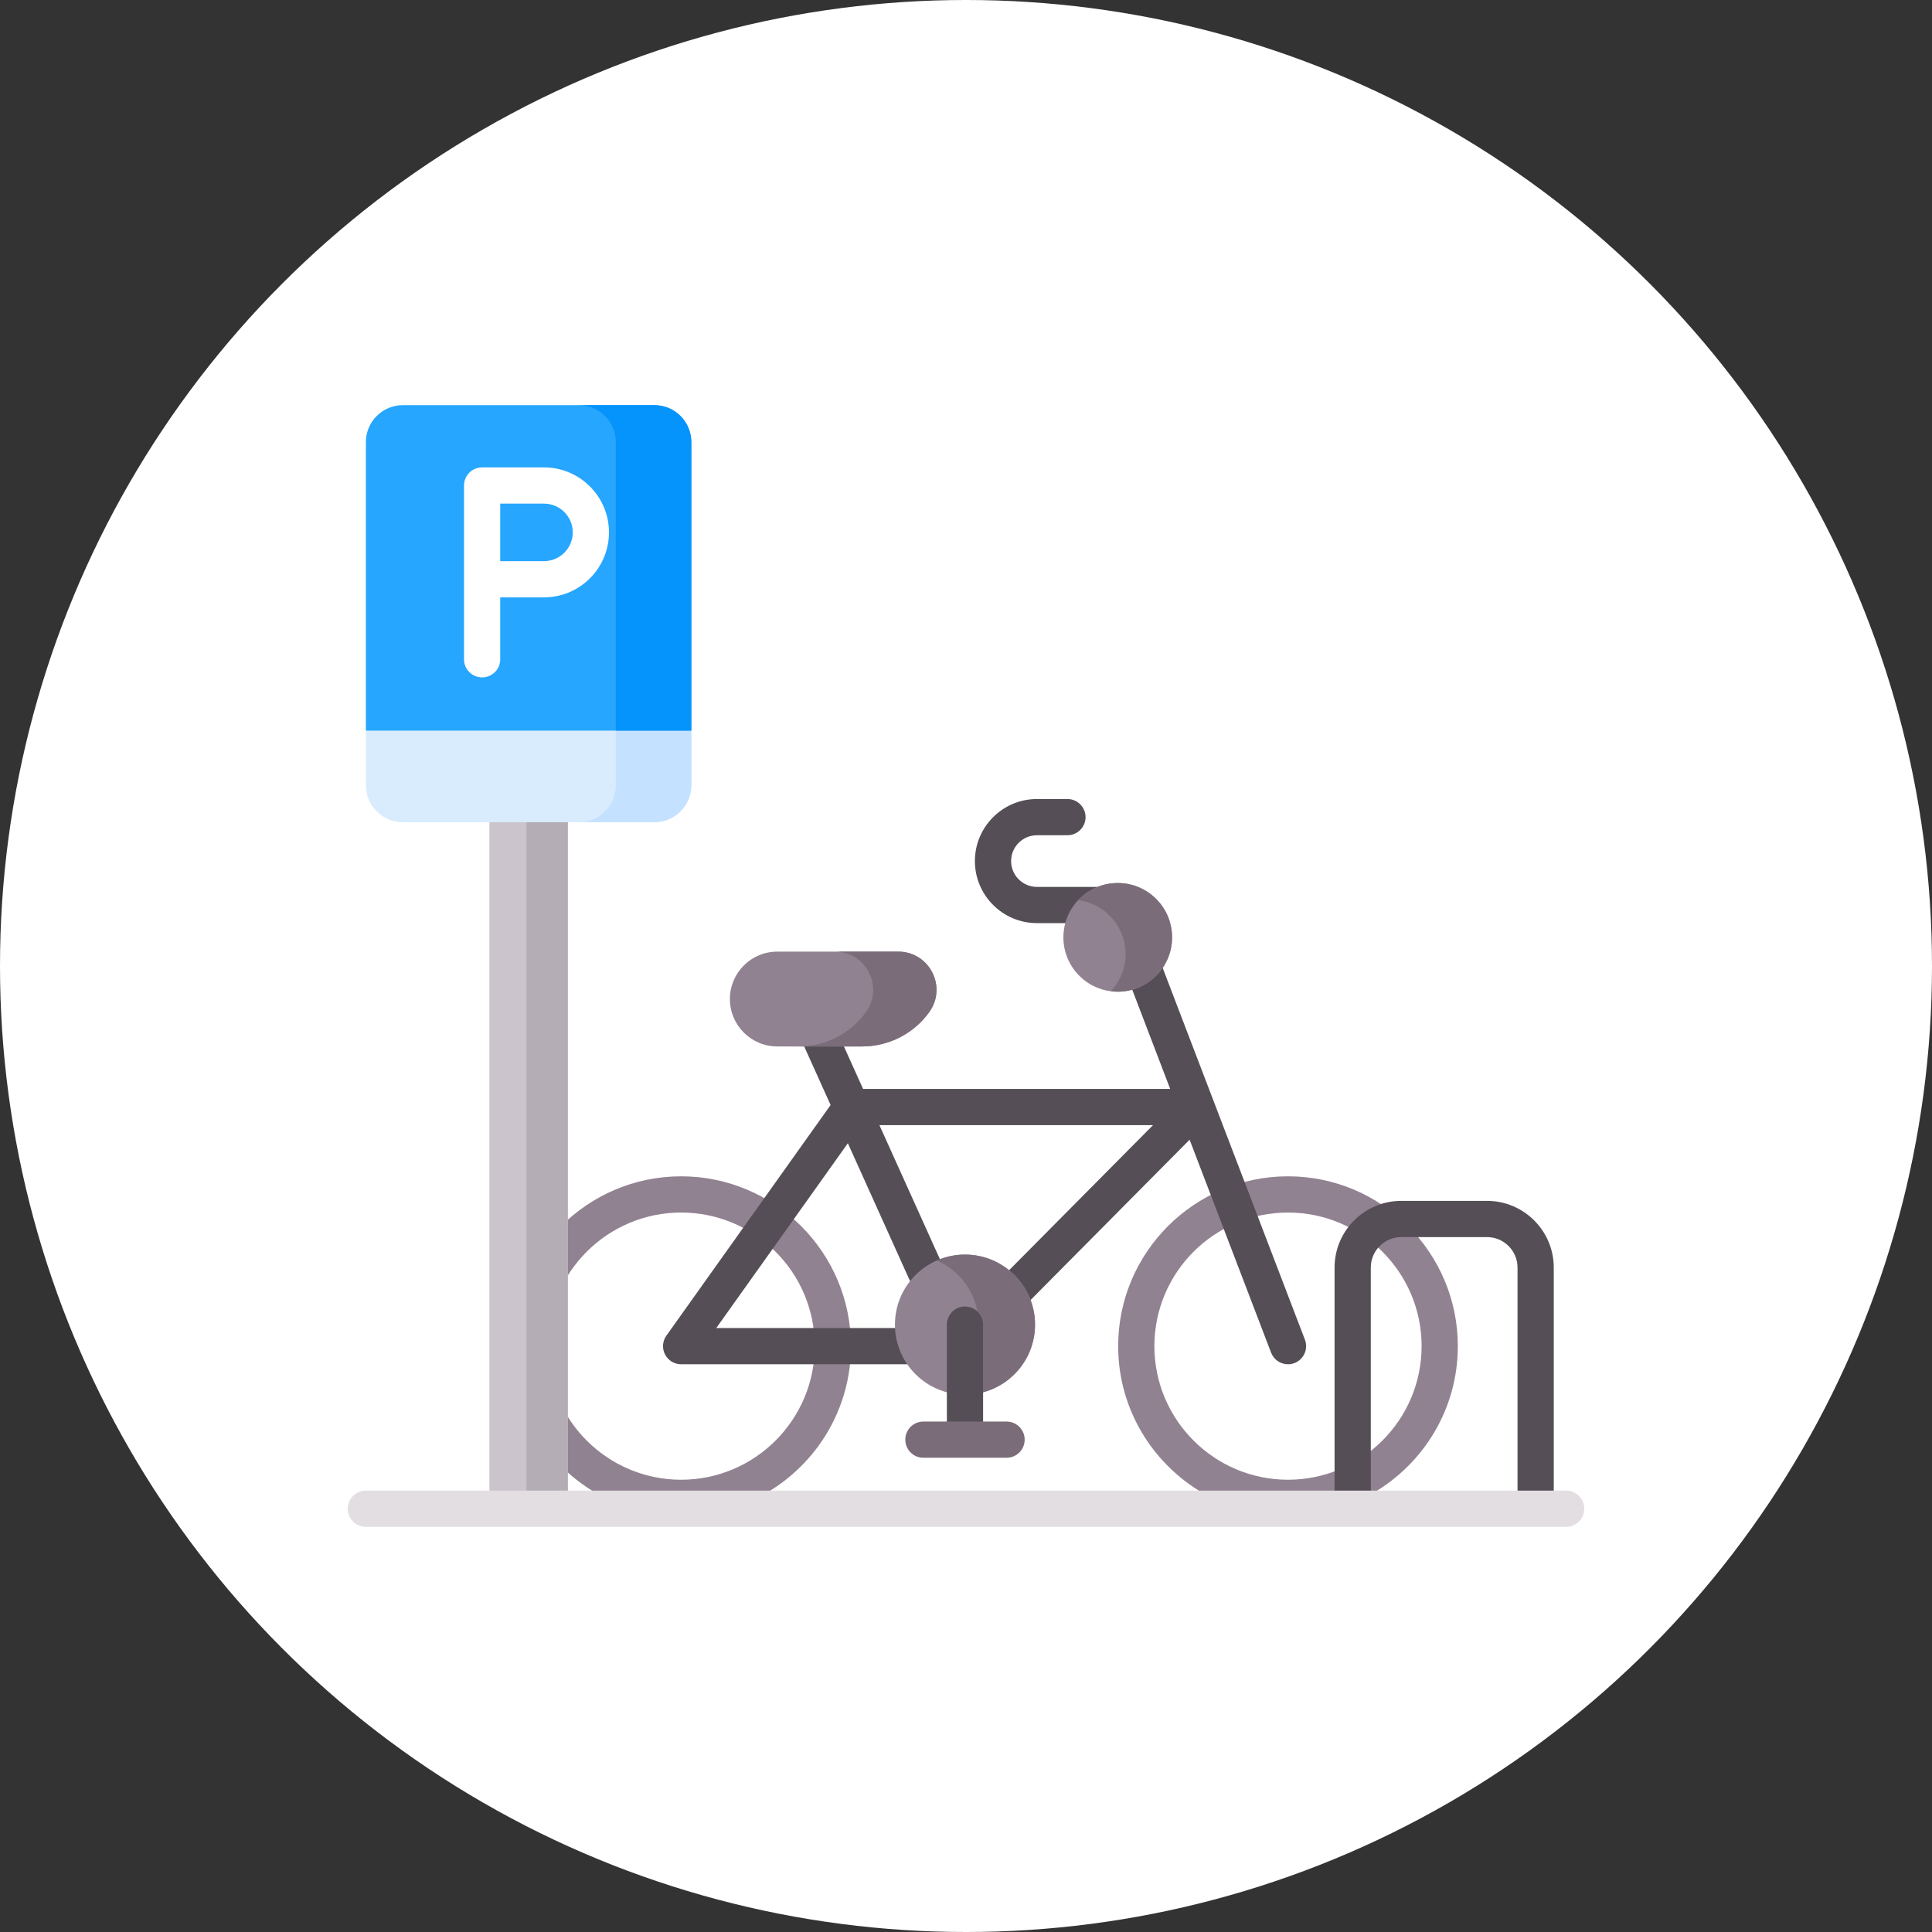 <svg width="100" height="100" viewBox="0 0 100 100" fill="none" xmlns="http://www.w3.org/2000/svg">
<rect x="0" y="0" width="100" height="100" fill="#333333" stroke="none"/>
<circle cx="50" cy="50" r="50" fill="white"/>
<path d="M30.852 77.279H39.659C42.279 75.755 44.046 72.919 44.046 69.676C44.046 64.829 40.102 60.886 35.255 60.886C30.409 60.886 26.465 64.829 26.465 69.676C26.465 72.919 28.232 75.755 30.852 77.279ZM35.255 62.761C39.069 62.761 42.171 65.863 42.171 69.676C42.171 73.489 39.069 76.591 35.255 76.591C31.442 76.591 28.34 73.489 28.34 69.676C28.34 65.863 31.442 62.761 35.255 62.761Z" fill="#918291"/>
<path d="M62.263 77.279H71.07C73.69 75.755 75.457 72.919 75.457 69.676C75.457 64.829 71.513 60.886 66.666 60.886C61.82 60.886 57.876 64.829 57.876 69.676C57.876 72.919 59.643 75.755 62.263 77.279ZM66.666 62.761C70.48 62.761 73.582 65.863 73.582 69.676C73.582 73.489 70.48 76.591 66.666 76.591C62.853 76.591 59.751 73.489 59.751 69.676C59.751 65.863 62.853 62.761 66.666 62.761Z" fill="#918291"/>
<path d="M57.23 45.906H53.672C52.934 45.906 52.335 45.306 52.335 44.569C52.335 43.832 52.934 43.232 53.672 43.232H55.25C55.768 43.232 56.188 42.813 56.188 42.295C56.188 41.777 55.768 41.357 55.25 41.357H53.672C51.901 41.357 50.46 42.798 50.46 44.569C50.46 46.34 51.901 47.781 53.672 47.781H55.272C55.536 46.854 56.287 46.132 57.23 45.906Z" fill="#554E56"/>
<path d="M67.542 69.341L60.123 49.951C59.769 50.511 59.214 50.93 58.559 51.108L60.569 56.363H44.673L43.625 54.039H41.568L42.992 57.195L34.492 69.133C34.288 69.418 34.261 69.794 34.422 70.106C34.583 70.418 34.904 70.614 35.255 70.614H47.114C46.728 70.082 46.487 69.437 46.452 68.739H37.074L43.885 59.174L47.164 66.443C47.557 65.929 48.088 65.526 48.702 65.292L45.519 58.237H59.68L52.14 65.837C52.638 66.239 53.024 66.773 53.244 67.387L61.574 58.991L65.791 70.011C65.933 70.385 66.289 70.614 66.666 70.614C66.778 70.614 66.891 70.594 67.001 70.552C67.485 70.367 67.727 69.825 67.542 69.341Z" fill="#554E56"/>
<path d="M44.629 54.164H40.233C38.878 54.164 37.779 53.065 37.779 51.71C37.779 50.354 38.878 49.256 40.233 49.256H46.495C48.105 49.256 49.039 51.078 48.099 52.385C47.296 53.502 46.004 54.164 44.629 54.164Z" fill="#918291"/>
<path d="M46.495 49.256H43.216C44.826 49.256 45.76 51.078 44.82 52.385C44.017 53.502 42.725 54.164 41.349 54.164H44.629C46.004 54.164 47.296 53.502 48.099 52.385C49.039 51.078 48.105 49.256 46.495 49.256Z" fill="#7A6D79"/>
<path d="M70.952 77.279V65.609C70.952 64.74 71.66 64.032 72.53 64.032H76.969C77.839 64.032 78.547 64.74 78.547 65.609V77.279H80.422V65.609C80.422 63.706 78.873 62.157 76.969 62.157H72.53C70.626 62.157 69.077 63.706 69.077 65.609V77.279H70.952Z" fill="#554E56"/>
<path d="M25.331 42.431H29.389V77.279H25.331V42.431Z" fill="#CBC4CC"/>
<path d="M27.25 42.557H29.389V77.279H27.25V42.557Z" fill="#B5ADB6"/>
<path d="M34.941 37.691H19.734L18.938 37.816V40.642C18.938 41.7 19.794 42.557 20.852 42.557H33.868C34.926 42.557 35.783 41.7 35.783 40.642V37.816L34.941 37.691Z" fill="#D8ECFE"/>
<path d="M31.875 37.816V40.642C31.875 41.7 31.018 42.556 29.961 42.556H33.869C34.926 42.556 35.783 41.7 35.783 40.642V37.816H31.875Z" fill="#C4E2FF"/>
<path d="M18.938 37.816V22.885C18.938 21.828 19.794 20.971 20.852 20.971H33.868C34.926 20.971 35.783 21.828 35.783 22.885V37.816H18.938Z" fill="#26A6FE"/>
<path d="M33.868 20.971H29.961C31.018 20.971 31.875 21.828 31.875 22.885V37.816H35.783V22.885C35.783 21.828 34.926 20.971 33.868 20.971Z" fill="#0593FC"/>
<path d="M24.954 35.062C24.436 35.062 24.017 34.643 24.017 34.125V25.13C24.017 24.612 24.436 24.193 24.954 24.193H28.158C30.013 24.193 31.521 25.701 31.521 27.556C31.521 29.41 30.013 30.919 28.158 30.919H25.892V34.125C25.892 34.643 25.472 35.062 24.954 35.062ZM25.892 29.044H28.158C28.979 29.044 29.646 28.376 29.646 27.556C29.646 26.735 28.979 26.068 28.158 26.068H25.892V29.044Z" fill="white"/>
<path d="M49.947 72.187C51.95 72.187 53.572 70.564 53.572 68.562C53.572 66.56 51.95 64.937 49.947 64.937C47.946 64.937 46.322 66.56 46.322 68.562C46.322 70.564 47.946 72.187 49.947 72.187Z" fill="#918291"/>
<path d="M49.947 64.937C49.429 64.937 48.937 65.046 48.491 65.243C49.568 65.716 50.368 66.698 50.593 67.884C50.773 68.054 50.885 68.295 50.885 68.562V72.064C52.433 71.651 53.573 70.24 53.573 68.562C53.572 66.56 51.95 64.937 49.947 64.937Z" fill="#7A6D79"/>
<path d="M50.885 73.704V68.562C50.885 68.044 50.465 67.624 49.947 67.624C49.43 67.624 49.01 68.044 49.01 68.562V73.704H50.885Z" fill="#554E56"/>
<path d="M52.099 75.454H47.795C47.277 75.454 46.858 75.034 46.858 74.516C46.858 73.998 47.277 73.579 47.795 73.579H52.099C52.617 73.579 53.037 73.998 53.037 74.516C53.037 75.034 52.617 75.454 52.099 75.454Z" fill="#7A6D79"/>
<path d="M57.854 51.33C59.407 51.33 60.666 50.071 60.666 48.518C60.666 46.964 59.407 45.705 57.854 45.705C56.301 45.705 55.041 46.964 55.041 48.518C55.041 50.071 56.301 51.33 57.854 51.33Z" fill="#918291"/>
<path d="M57.854 45.705C57.045 45.705 56.319 46.048 55.806 46.594C57.19 46.77 58.261 47.95 58.261 49.382C58.261 50.127 57.969 50.802 57.496 51.305C57.614 51.32 57.733 51.33 57.854 51.33C59.407 51.33 60.666 50.071 60.666 48.517C60.666 46.964 59.407 45.705 57.854 45.705Z" fill="#7A6D79"/>
<path d="M81.062 79.029H18.938C18.42 79.029 18 78.609 18 78.092C18 77.574 18.42 77.154 18.938 77.154H81.062C81.58 77.154 82 77.574 82 78.092C82 78.609 81.58 79.029 81.062 79.029Z" fill="#E2DEE2"/>
</svg>
